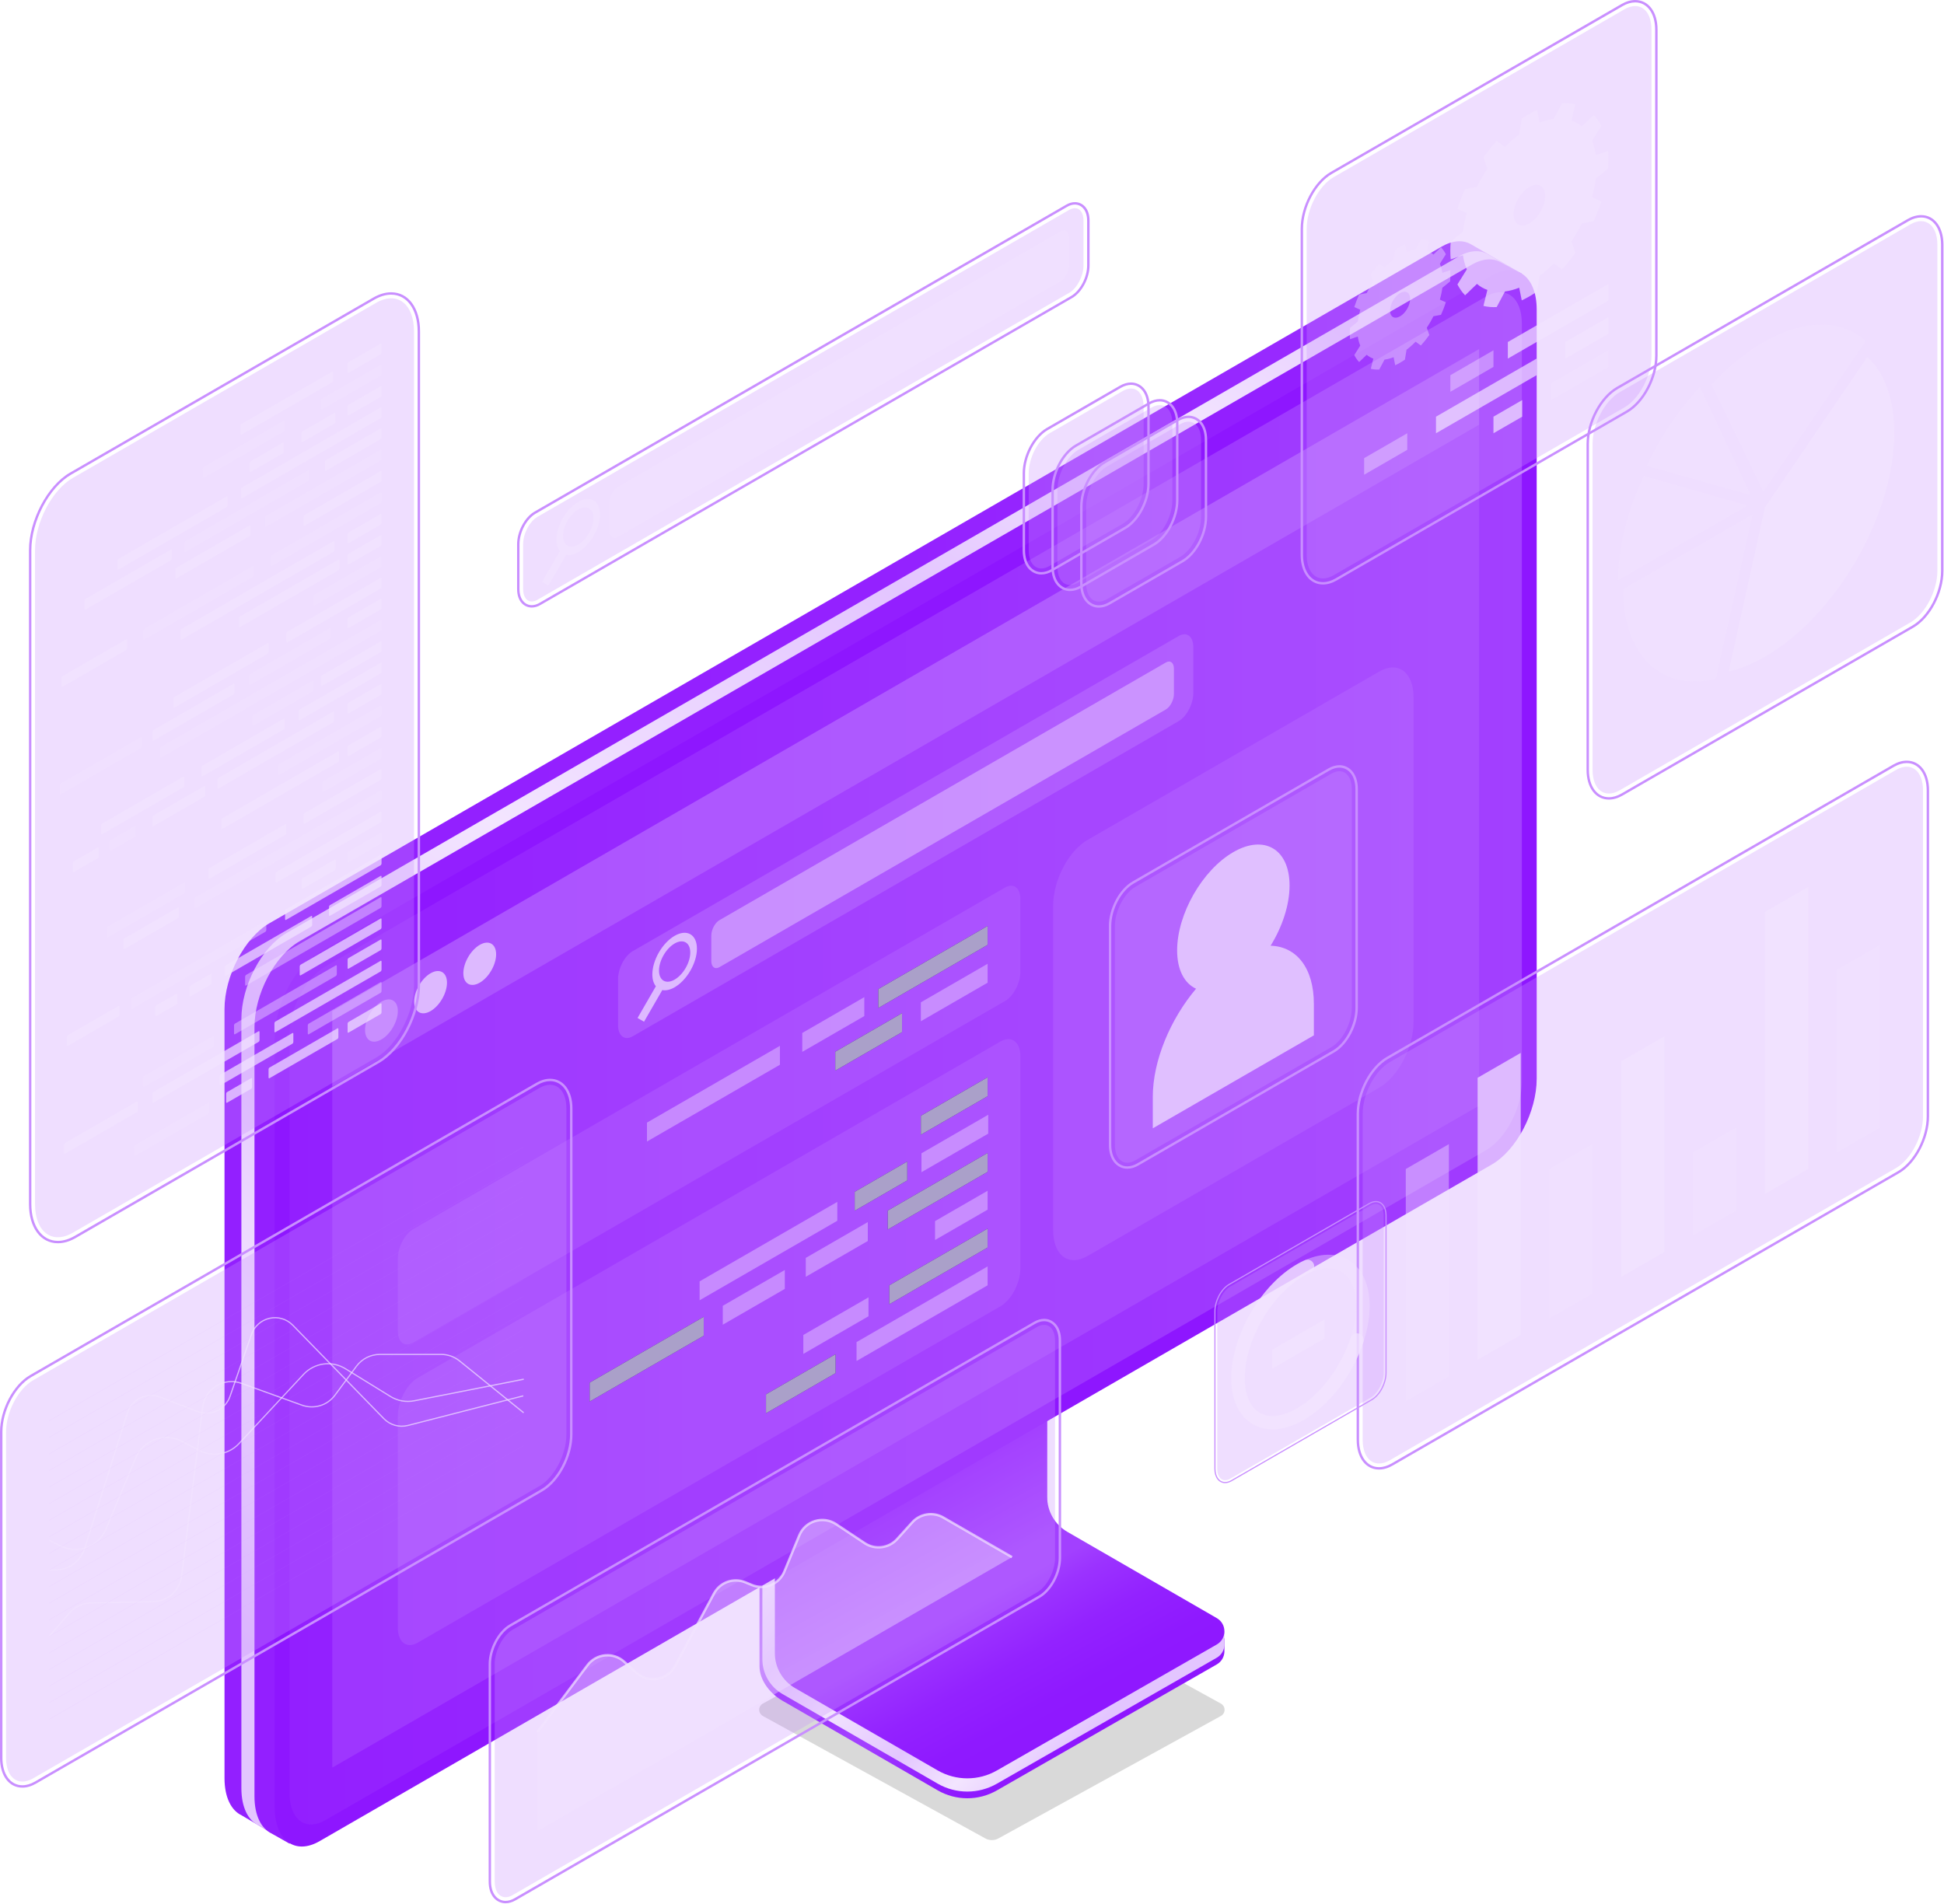 <svg fill="none" height="955" viewBox="0 0 975 955" width="975" xmlns="http://www.w3.org/2000/svg" xmlns:xlink="http://www.w3.org/1999/xlink"><linearGradient id="a" gradientUnits="userSpaceOnUse" x1="420.2" x2="577.14" y1="693.7" y2="840.03"><stop offset="0" stop-color="#8e16ff"/><stop offset=".09" stop-color="#911dff"/><stop offset=".23" stop-color="#9b31ff"/><stop offset=".31" stop-color="#a240ff"/><stop offset=".35" stop-color="#9b30ff"/><stop offset=".39" stop-color="#931fff"/><stop offset=".53" stop-color="#9e37ff"/><stop offset=".58" stop-color="#a240ff"/><stop offset=".63" stop-color="#a240ff"/><stop offset=".68" stop-color="#9b32ff"/><stop offset=".77" stop-color="#9322ff"/><stop offset=".87" stop-color="#8f19ff"/><stop offset="1" stop-color="#8e16ff"/></linearGradient><linearGradient id="b"><stop offset="0" stop-color="#e3c5ff"/><stop offset=".11" stop-color="#e3c5ff"/><stop offset=".22" stop-color="#f3e5ff"/><stop offset=".29" stop-color="#ebd5ff"/><stop offset=".35" stop-color="#e3c5ff"/><stop offset=".5" stop-color="#f3e5ff"/><stop offset=".71" stop-color="#e3c5ff"/><stop offset=".85" stop-color="#f3e5ff"/><stop offset="1" stop-color="#e3c5ff"/></linearGradient><linearGradient id="c" gradientUnits="userSpaceOnUse" x1="420.869" x2="577.239" xlink:href="#b" y1="690.868" y2="836.668"/><linearGradient id="d" gradientUnits="userSpaceOnUse" x1="425.729" x2="547.309" y1="658.328" y2="879.108"><stop offset="0" stop-color="#8e16ff"/><stop offset=".09" stop-color="#911dff"/><stop offset=".23" stop-color="#9b31ff"/><stop offset=".31" stop-color="#a240ff"/><stop offset=".35" stop-color="#9b30ff"/><stop offset=".38" stop-color="#931fff"/><stop offset=".53" stop-color="#9e37ff"/><stop offset=".58" stop-color="#a240ff"/><stop offset=".63" stop-color="#a240ff"/><stop offset=".68" stop-color="#9b32ff"/><stop offset=".77" stop-color="#9322ff"/><stop offset=".87" stop-color="#8f19ff"/><stop offset="1" stop-color="#8e16ff"/></linearGradient><linearGradient id="e"><stop offset="0" stop-color="#931fff"/><stop offset=".5" stop-color="#9421ff"/><stop offset=".84" stop-color="#982aff"/><stop offset="1" stop-color="#9c32ff"/></linearGradient><linearGradient id="f" gradientUnits="userSpaceOnUse" x1="112.6" x2="763.28" xlink:href="#e" y1="522.9" y2="522.9"/><linearGradient id="g" gradientUnits="userSpaceOnUse" x1="105.641" x2="733.941" xlink:href="#b" y1="955.198" y2="133.898"/><linearGradient id="h" gradientUnits="userSpaceOnUse" x1="127.619" x2="6500.87" xlink:href="#e" y1="527.45" y2="527.45"/><linearGradient id="i" gradientUnits="userSpaceOnUse" x1="145.209" x2="763.279" y1="530.911" y2="530.911"><stop offset="0" stop-color="#931fff"/><stop offset="1" stop-color="#a240ff"/></linearGradient><clipPath id="j"><path d="m0 0h974.73v954.75h-974.73z"/></clipPath><g clip-path="url(#j)"><path clip-rule="evenodd" d="m500.73 793.141c-2.02-1.11-4.51-1.11-6.52 0-16.45 9.05-90.34 49.73-111.55 61.4-1.18.65-1.9 1.85-1.9 3.14s.73 2.49 1.9 3.14c21.21 11.67 95.1 52.35 111.55 61.4 2.02 1.11 4.51 1.11 6.52 0 16.45-9.05 90.34-49.73 111.55-61.4 1.18-.65 1.9-1.85 1.9-3.14s-.72-2.49-1.9-3.14c-21.21-11.67-95.1-52.35-111.55-61.4z" fill="#000" fill-rule="evenodd" opacity=".15"/><path clip-rule="evenodd" d="m518.93 608.99v-7.24l-138.01 78.46v155.54c0 7.21 5.29 13.79 11.54 17.4l71.55 41.31s.08.04.11.07l6.16 3.56c9.21 5.31 20.55 5.31 29.76 0l110.24-63.17c2.44-1.41 3.71-3.84 3.81-6.3v-6.8h-3.62c-.07-.04-.13-.08-.2-.12l-6.21-3.59s-.04-.02-.06-.03l-68.79-39.71c-6.19-3.62-10.01-10.26-10.01-17.44v-155.54l-6.27 3.62z" fill="url(#a)" fill-rule="evenodd"/><path clip-rule="evenodd" d="m518.929 605.638v-7.24l-136.57 78.37v155.54c0 7.21 3.85 13.88 10.1 17.48l71.55 41.31s.08.04.11.07l6.16 3.56c9.21 5.31 20.55 5.31 29.76 0l110.24-63.17c2.44-1.41 3.71-3.84 3.81-6.3v-6.8h-3.62c-.07-.04-.13-.08-.2-.12l-6.21-3.59s-.04-.02-.06-.03l-68.79-39.71c-6.19-3.62-10.01-10.26-10.01-17.44v-155.54l-6.27 3.62z" fill="url(#c)" fill-rule="evenodd"/><path clip-rule="evenodd" d="m525.199 750.938v-155.54l-136.57 78.37v155.54c0 7.21 3.85 13.87 10.1 17.48l71.55 41.31c9.21 5.31 20.55 5.31 29.76 0l110.24-63.17c5.09-2.94 5.09-10.28 0-13.23l-74.98-43.29c-6.24-3.61-10.09-10.28-10.09-17.48" fill="url(#d)" fill-rule="evenodd"/><path clip-rule="evenodd" d="m121.27 910.68c-5.28-2.45-8.67-9.06-8.67-18.67v-385.83c0-16.58 10.1-35.87 22.53-43.05l587.89-339.41c5.65-3.26 10.82-3.47 14.77-1.16l25.48 14.72-17.73 9.3v380c0 16.58-10.09 35.87-22.53 43.05l-584 337.18 3.97 4.16 2.23 13.82-23.94-14.1z" fill="url(#f)" fill-rule="evenodd"/><path clip-rule="evenodd" d="m129.731 915.668c-5.28-2.45-8.67-9.06-8.67-18.67v-385.83c0-16.58 10.1-35.87 22.53-43.05l587.89-339.41c5.65-3.26 10.82-3.47 14.77-1.16l17.92 10.35-10.16 13.67v380c0 16.58-10.09 35.87-22.53 43.05l-584.02 337.18 3.97 4.16-6.23 8.83-15.48-9.11z" fill="url(#g)" fill-rule="evenodd"/><path clip-rule="evenodd" d="m136.299 919.78c-5.28-2.45-8.67-9.06-8.67-18.67v-385.83c0-16.58 10.1-35.87 22.53-43.05l587.89-339.42c5.65-3.26 10.82-3.47 14.77-1.16l10.46 5.63-2.7 18.4v380c0 16.58-10.09 35.87-22.53 43.05l-584.02 337.17 3.97 4.16-12.8 4.72-8.91-5z" fill="url(#h)" fill-rule="evenodd"/><path clip-rule="evenodd" d="m770.719 155.282c0-16.58-10.099-24.21-22.529-17.03l-587.89 339.42c-12.43 7.18-22.53 26.47-22.53 43.05v385.83c0 16.58 10.1 24.21 22.53 17.03l587.89-339.42c12.44-7.18 22.529-26.47 22.529-43.05z" fill="#8e16ff" fill-rule="evenodd"/><path clip-rule="evenodd" d="m763.279 162.351c0-13.23-8.06-19.32-17.98-13.59l-582.11 336.09c-9.92 5.73-17.98 21.12-17.98 34.35v380.27c0 13.23 8.06 19.32 17.98 13.59l582.11-336.08c9.92-5.73 17.98-21.12 17.98-34.35z" fill="url(#i)" fill-rule="evenodd"/><path clip-rule="evenodd" d="m166.66 507.191v379.51l575.17-332.07v-379.51z" fill="#c98fff" fill-rule="evenodd" opacity=".2"/><path clip-rule="evenodd" d="m166.66 507.191v37.95l575.17-332.07v-37.95z" fill="#c98fff" fill-rule="evenodd" opacity=".3"/><path clip-rule="evenodd" d="m309.99 491.191v23.06c0 5.43 3.3 7.92 7.37 5.57l273.77-158.06c4.07-2.35 7.37-8.66 7.37-14.07v-23.07c0-5.42-3.3-7.92-7.37-5.56l-273.77 158.05c-4.07 2.35-7.37 8.66-7.37 14.08z" fill="#c98fff" fill-rule="evenodd" opacity=".3"/><path clip-rule="evenodd" d="m356.75 469.361v12.73c0 2.99 1.82 4.38 4.07 3.07l223.88-129.25c2.24-1.29 4.07-4.78 4.07-7.77v-12.73c0-2.99-1.82-4.38-4.07-3.07l-223.88 129.25c-2.24 1.29-4.07 4.78-4.07 7.77z" fill="#f3e5ff" fill-rule="evenodd" opacity=".4"/><path clip-rule="evenodd" d="m323.01 512.528 9.16-15.87c1.77.34 3.9-.09 6.19-1.41 6.17-3.56 11.18-12.24 11.18-19.36s-5.01-10.01-11.18-6.45-11.18 12.24-11.18 19.36c0 2.57.65 4.58 1.77 5.94l-9.19 15.92zm7.51-25.66c0-5 3.51-11.08 7.84-13.58s7.84-.47 7.84 4.53-3.51 11.08-7.84 13.58-7.84.47-7.84-4.53z" fill="#f3e5ff" fill-rule="evenodd" opacity=".7"/><path clip-rule="evenodd" d="m191.31 502.451c-4.53 2.62-8.22 8.99-8.22 14.23s3.68 7.36 8.22 4.74 8.22-8.99 8.22-14.23-3.68-7.36-8.22-4.74z" fill="#f3e5ff" fill-rule="evenodd" opacity=".4"/><path clip-rule="evenodd" d="m215.96 488.221c-4.54 2.62-8.22 8.99-8.22 14.23s3.68 7.36 8.22 4.74c4.53-2.62 8.22-8.99 8.22-14.23s-3.68-7.36-8.22-4.74z" fill="#f3e5ff" fill-rule="evenodd" opacity=".7"/><path clip-rule="evenodd" d="m240.609 473.978c-4.53 2.62-8.22 8.99-8.22 14.23s3.68 7.36 8.22 4.74 8.22-8.99 8.22-14.23-3.68-7.36-8.22-4.74z" fill="#f3e5ff" fill-rule="evenodd" opacity=".7"/><path clip-rule="evenodd" d="m528.199 454.249v162.81c0 12.67 7.72 18.5 17.22 13.02l146.33-84.48c9.5-5.49 17.22-20.23 17.22-32.9v-162.81c0-12.67-7.72-18.5-17.22-13.02l-146.33 84.48c-9.5 5.48-17.22 20.23-17.22 32.9z" fill="#c98fff" fill-rule="evenodd" opacity=".2"/><path clip-rule="evenodd" d="m199.529 631.29v36.43c0 5.65 3.44 8.26 7.69 5.81l296.86-171.39c4.24-2.45 7.69-9.03 7.69-14.69v-36.43c0-5.65-3.44-8.26-7.69-5.81l-296.86 171.39c-4.24 2.45-7.69 9.03-7.69 14.69z" fill="#c98fff" fill-rule="evenodd" opacity=".2"/><path clip-rule="evenodd" d="m440.51 496.15v9.49l54.82-31.66v-9.48z" fill="#00004a" fill-rule="evenodd"/><path clip-rule="evenodd" d="m440.51 496.15v9.49l54.82-31.66v-9.48z" fill="#f3e5ff" fill-rule="evenodd" opacity=".7"/><path clip-rule="evenodd" d="m461.85 502.799v9.49l33.48-19.33v-9.49z" fill="#f3e5ff" fill-rule="evenodd" opacity=".4"/><path clip-rule="evenodd" d="m418.93 527.58v9.49l33.48-19.33v-9.49z" fill="#00004a" fill-rule="evenodd"/><path clip-rule="evenodd" d="m418.93 527.58v9.49l33.48-19.33v-9.49z" fill="#f3e5ff" fill-rule="evenodd" opacity=".7"/><path clip-rule="evenodd" d="m402.379 518.159v9.49l31.11-17.96v-9.49z" fill="#f3e5ff" fill-rule="evenodd" opacity=".4"/><path clip-rule="evenodd" d="m324.48 563.139v9.49l66.68-38.51v-9.49z" fill="#f3e5ff" fill-rule="evenodd" opacity=".4"/><path clip-rule="evenodd" d="m199.529 710.228v106.26c0 7.33 4.46 10.7 9.96 7.53l292.31-168.76c5.5-3.17 9.96-11.7 9.96-19.03v-106.26c0-7.33-4.46-10.7-9.96-7.53l-292.31 168.76c-5.5 3.17-9.96 11.7-9.96 19.03z" fill="#c98fff" fill-rule="evenodd" opacity=".2"/><path clip-rule="evenodd" d="m461.85 559.728v9.49l33.48-19.33v-9.49z" fill="#00004a" fill-rule="evenodd"/><path clip-rule="evenodd" d="m461.85 559.728v9.49l33.48-19.33v-9.49z" fill="#f3e5ff" fill-rule="evenodd" opacity=".7"/><path clip-rule="evenodd" d="m462.16 578.529v9.49l33.47-19.34v-9.48z" fill="#f3e5ff" fill-rule="evenodd" opacity=".4"/><path clip-rule="evenodd" d="m428.67 597.861v9.49l26.36-15.22v-9.49z" fill="#00004a" fill-rule="evenodd"/><path clip-rule="evenodd" d="m428.67 597.861v9.49l26.36-15.22v-9.49z" fill="#f3e5ff" fill-rule="evenodd" opacity=".7"/><path clip-rule="evenodd" d="m468.969 612.538v9.49l26.36-15.22v-9.48z" fill="#f3e5ff" fill-rule="evenodd" opacity=".4"/><path clip-rule="evenodd" d="m446.029 644.761v9.49l49.3-28.46v-9.49z" fill="#00004a" fill-rule="evenodd"/><path clip-rule="evenodd" d="m446.029 644.761v9.49l49.3-28.46v-9.49z" fill="#f3e5ff" fill-rule="evenodd" opacity=".7"/><path clip-rule="evenodd" d="m402.9 669.669v9.49l32.69-18.88v-9.49z" fill="#f3e5ff" fill-rule="evenodd" opacity=".4"/><path clip-rule="evenodd" d="m429.6 673.231v9.49l65.73-37.96v-9.48z" fill="#f3e5ff" fill-rule="evenodd" opacity=".4"/><path clip-rule="evenodd" d="m384.18 699.451v9.49l34.9-20.16v-9.48z" fill="#00004a" fill-rule="evenodd"/><path clip-rule="evenodd" d="m384.18 699.451v9.49l34.9-20.16v-9.48z" fill="#f3e5ff" fill-rule="evenodd" opacity=".7"/><path clip-rule="evenodd" d="m350.889 642.768v9.49l69.05-39.87v-9.49z" fill="#f3e5ff" fill-rule="evenodd" opacity=".4"/><path clip-rule="evenodd" d="m445.25 607.272v9.49l50.08-28.92v-9.49z" fill="#00004a" fill-rule="evenodd"/><path clip-rule="evenodd" d="m445.25 607.272v9.49l50.08-28.92v-9.49z" fill="#f3e5ff" fill-rule="evenodd" opacity=".7"/><path clip-rule="evenodd" d="m404.129 630.999v9.48l31.11-17.95v-9.49z" fill="#f3e5ff" fill-rule="evenodd" opacity=".4"/><path clip-rule="evenodd" d="m362.5 655.03v9.49l31.11-17.96v-9.49z" fill="#f3e5ff" fill-rule="evenodd" opacity=".4"/><path clip-rule="evenodd" d="m295.74 693.579v9.48l57.2-33.02v-9.48z" fill="#00004a" fill-rule="evenodd"/><path clip-rule="evenodd" d="m295.74 693.579v9.48l57.2-33.02v-9.48z" fill="#f3e5ff" fill-rule="evenodd" opacity=".7"/><path d="m512.9 275.972v-38.61c0-8.82 5.27-18.78 12-22.67l36.68-21.18c1.91-1.1 3.82-1.66 5.68-1.66 4.66 0 9.36 3.78 9.36 12.22v38.61c0 8.82-5.27 18.78-12 22.67l-36.68 21.18c-1.91 1.1-3.82 1.66-5.68 1.66-4.66 0-9.36-3.78-9.36-12.22zm49.29-81.4-36.68 21.18c-6.39 3.69-11.39 13.18-11.39 21.61v38.61c0 7.6 4.09 11.01 8.15 11.01 1.64 0 3.34-.51 5.07-1.5l36.68-21.18c6.39-3.69 11.39-13.18 11.39-21.61v-38.61c0-7.6-4.09-11.01-8.15-11.01-1.64 0-3.35.51-5.07 1.5z" fill="#c98fff"/><path d="m527.32 284.292v-38.61c0-8.82 5.27-18.78 12-22.67l36.68-21.18c1.91-1.1 3.82-1.66 5.68-1.66 4.66 0 9.36 3.78 9.36 12.22v38.61c0 8.82-5.27 18.78-12 22.67l-36.68 21.18c-1.91 1.1-3.82 1.66-5.68 1.66-4.66 0-9.36-3.78-9.36-12.22zm49.29-81.4-36.68 21.18c-6.39 3.69-11.39 13.18-11.39 21.61v38.61c0 7.6 4.09 11.01 8.15 11.01 1.64 0 3.35-.51 5.07-1.5l36.68-21.18c6.39-3.69 11.39-13.18 11.39-21.61v-38.61c0-7.6-4.09-11.01-8.15-11.01-1.64 0-3.35.51-5.07 1.5z" fill="#c98fff"/><path d="m541.73 292.61v-38.61c0-8.82 5.27-18.78 12-22.66l36.68-21.18c1.91-1.1 3.821-1.66 5.681-1.66 4.66 0 9.36 3.78 9.36 12.22v38.61c0 8.82-5.27 18.78-12 22.67l-36.68 21.18c-1.91 1.1-3.82 1.66-5.68 1.66-4.66 0-9.361-3.78-9.361-12.22zm49.291-81.39-36.68 21.18c-6.39 3.69-11.39 13.18-11.39 21.61v38.61c0 7.6 4.089 11.01 8.149 11.01 1.64 0 3.35-.51 5.07-1.5l36.68-21.18c6.39-3.69 11.39-13.18 11.39-21.61v-38.61c0-7.6-4.089-11.01-8.149-11.01-1.64 0-3.35.51-5.07 1.5z" fill="#c98fff"/><path clip-rule="evenodd" d="m515.939 237.363v38.61c0 7.72 4.7 11.27 10.48 7.93l36.68-21.18c5.79-3.34 10.48-12.32 10.48-20.04v-38.61c0-7.72-4.7-11.27-10.48-7.93l-36.68 21.18c-5.79 3.34-10.48 12.32-10.48 20.04z" fill="#c98fff" fill-rule="evenodd" opacity=".3"/><path clip-rule="evenodd" d="m530.35 245.683v38.61c0 7.72 4.7 11.27 10.48 7.93l36.68-21.18c5.79-3.34 10.48-12.32 10.48-20.04v-38.61c0-7.72-4.7-11.27-10.48-7.93l-36.68 21.18c-5.79 3.34-10.48 12.32-10.48 20.04z" fill="#c98fff" fill-rule="evenodd" opacity=".3"/><path clip-rule="evenodd" d="m544.76 254.003v38.61c0 7.72 4.7 11.27 10.48 7.93l36.68-21.18c5.79-3.34 10.48-12.32 10.48-20.04v-38.61c0-7.72-4.7-11.27-10.48-7.93l-36.68 21.18c-5.79 3.34-10.48 12.32-10.48 20.04z" fill="#c98fff" fill-rule="evenodd" opacity=".3"/><path d="m680.41 722.259v-163.52c0-11.13 6.63-23.67 15.09-28.56l253.9-146.59c2.34-1.35 4.66-2.03 6.9-2.03 6.72 0 11.23 6 11.23 14.92v163.52c0 11.13-6.63 23.67-15.09 28.56l-253.9 146.59c-2.34 1.35-4.66 2.03-6.9 2.03-6.71 0-11.22-6-11.22-14.92zm269.6-337.61-253.9 146.59c-8.12 4.69-14.48 16.77-14.48 27.51v163.52c0 8.2 4.02 13.71 10.01 13.71 2.03 0 4.14-.63 6.29-1.87l253.9-146.59c8.12-4.69 14.48-16.77 14.48-27.51v-163.52c0-8.2-4.02-13.71-10.01-13.71-2.03 0-4.14.63-6.29 1.87z" fill="#c98fff"/><path clip-rule="evenodd" d="m683.439 558.75v163.52c0 9.99 6.08 14.58 13.57 10.26l253.9-146.59c7.49-4.33 13.57-15.94 13.57-25.93v-163.52c0-9.99-6.08-14.58-13.57-10.26l-253.9 146.59c-7.49 4.33-13.57 15.94-13.57 25.93z" fill="#c98fff" fill-rule="evenodd" opacity=".3"/><path clip-rule="evenodd" d="m921.25 486.558v91.54l21.62-12.49v-91.53z" fill="#f3e5ff" fill-rule="evenodd" opacity=".4"/><path clip-rule="evenodd" d="m885.221 457.437v141.46l21.62-12.48v-141.46z" fill="#f3e5ff" fill-rule="evenodd" opacity=".7"/><path clip-rule="evenodd" d="m849.189 578.099v41.6l21.62-12.48v-41.61z" fill="#f3e5ff" fill-rule="evenodd" opacity=".4"/><path clip-rule="evenodd" d="m813.16 532.328v108.17l21.62-12.48v-108.17z" fill="#f3e5ff" fill-rule="evenodd" opacity=".7"/><path clip-rule="evenodd" d="m777.131 586.417v74.89l21.61-12.479v-74.89z" fill="#f3e5ff" fill-rule="evenodd" opacity=".4"/><path clip-rule="evenodd" d="m741.09 540.648v141.46l21.62-12.48v-141.46z" fill="#f3e5ff" fill-rule="evenodd" opacity=".7"/><path clip-rule="evenodd" d="m705.061 586.417v116.49l21.62-12.48v-116.489z" fill="#f3e5ff" fill-rule="evenodd" opacity=".4"/><path d="m652.32 278.29v-163.51c0-11.13 6.63-23.67 15.09-28.56l145.8-84.19c2.34-1.35 4.66-2.03 6.91-2.03 6.71 0 11.23 6 11.23 14.92v163.52c0 11.13-6.63 23.67-15.09 28.56l-145.81 84.18c-2.34 1.35-4.66 2.03-6.9 2.03-6.71 0-11.23-6-11.23-14.92zm161.5-275.2-145.81 84.18c-8.12 4.69-14.48 16.77-14.48 27.51v163.52c0 8.2 4.02 13.71 10.01 13.71 2.03 0 4.14-.63 6.3-1.87l145.81-84.18c8.12-4.69 14.48-16.77 14.48-27.51v-163.53c0-8.2-4.02-13.71-10.01-13.71-2.03 0-4.14.63-6.3 1.87z" fill="#c98fff"/><path clip-rule="evenodd" d="m655.35 114.77v163.52c0 9.99 6.08 14.58 13.57 10.26l145.81-84.18c7.49-4.33 13.57-15.94 13.57-25.93v-163.52c0-9.99-6.08-14.58-13.57-10.26l-145.81 84.18c-7.49 4.33-13.57 15.94-13.57 25.93z" fill="#c98fff" fill-rule="evenodd" opacity=".3"/><path clip-rule="evenodd" d="m756.24 171.569v8.32l50.44-29.12v-8.32z" fill="#f3e5ff" fill-rule="evenodd" opacity=".7"/><path clip-rule="evenodd" d="m727.42 188.21v8.32l21.61-12.48v-8.32z" fill="#f3e5ff" fill-rule="evenodd" opacity=".4"/><path clip-rule="evenodd" d="m785.07 171.57v8.32l21.61-12.48v-8.32z" fill="#f3e5ff" fill-rule="evenodd" opacity=".7"/><path clip-rule="evenodd" d="m684.18 229.82v8.32l21.62-12.48v-8.32z" fill="#f3e5ff" fill-rule="evenodd" opacity=".4"/><path clip-rule="evenodd" d="m777.859 192.37v8.32l28.82-16.64v-8.32z" fill="#f3e5ff" fill-rule="evenodd" opacity=".4"/><path clip-rule="evenodd" d="m749.031 209.021v8.32l14.42-8.32v-8.33z" fill="#f3e5ff" fill-rule="evenodd" opacity=".7"/><path clip-rule="evenodd" d="m720.211 209.021v8.32l50.45-29.13v-8.32z" fill="#f3e5ff" fill-rule="evenodd" opacity=".7"/><path clip-rule="evenodd" d="m774.98 98.35c0 5.05-3.55 11.2-7.93 13.73-4.37 2.53-7.93.48-7.93-4.58s3.55-11.2 7.93-13.73 7.93-.48 7.93 4.58zm-4.09-43.19 1.26 6.37c2.44-.98 4.84-1.62 7.14-1.91l4.16-7.82c2.33-.13 4.55.07 6.64.59l-1.98 8.02c1.93.67 3.68 1.68 5.23 3.02l5.95-5.73c1.49 1.55 2.77 3.38 3.83 5.46l-4.69 7.52c.9 2.14 1.54 4.54 1.91 7.14l6.15-2.09c.25 2.8.25 5.77 0 8.85l-6.15 5.01c-.37 3.04-1.01 6.18-1.91 9.35l4.69 2.1c-1.06 3.31-2.34 6.61-3.83 9.88l-5.95 1.15c-1.55 3.12-3.3 6.15-5.23 9.05l1.98 5.73c-2.08 2.92-4.31 5.69-6.64 8.26l-4.16-3.01c-2.31 2.37-4.7 4.49-7.14 6.33l-1.26 7.83c-2.55 1.76-5.12 3.24-7.67 4.42l-1.27-6.37c-2.44.98-4.84 1.62-7.14 1.91l-4.16 7.82c-2.33.13-4.55-.07-6.64-.59l1.98-8.02c-1.93-.67-3.68-1.68-5.23-3.02l-5.95 5.73c-1.49-1.55-2.77-3.38-3.84-5.46l4.69-7.52c-.9-2.14-1.54-4.54-1.92-7.14l-6.15 2.09c-.25-2.8-.25-5.77 0-8.85l6.15-5.01c.37-3.04 1.02-6.18 1.92-9.35l-4.69-2.1c1.06-3.31 2.34-6.61 3.84-9.88l5.95-1.15c1.54-3.12 3.3-6.15 5.23-9.05l-1.98-5.73c2.08-2.92 4.31-5.69 6.64-8.26l4.16 3.01c2.31-2.37 4.7-4.49 7.14-6.33l1.27-7.83c2.55-1.76 5.11-3.24 7.67-4.42z" fill="#f3e5ff" fill-rule="evenodd" opacity=".7"/><path clip-rule="evenodd" d="m707.241 149.94c0 3.22-2.26 7.13-5.04 8.74s-5.04.3-5.04-2.91 2.26-7.13 5.04-8.74c2.79-1.61 5.04-.3 5.04 2.91zm-2.61-27.49.81 4.05c1.55-.62 3.08-1.03 4.54-1.22l2.65-4.98c1.48-.08 2.9.05 4.23.38l-1.26 5.1c1.23.43 2.34 1.07 3.33 1.92l3.79-3.64c.95.98 1.76 2.15 2.44 3.47l-2.99 4.78c.57 1.37.98 2.89 1.22 4.55l3.91-1.33c.16 1.78.16 3.67 0 5.63l-3.91 3.19c-.24 1.93-.65 3.93-1.22 5.95l2.99 1.34c-.68 2.1-1.49 4.21-2.44 6.28l-3.79.73c-.98 1.99-2.1 3.92-3.33 5.76l1.26 3.65c-1.33 1.86-2.74 3.62-4.23 5.26l-2.65-1.92c-1.46 1.51-2.99 2.86-4.54 4.03l-.81 4.98c-1.62 1.12-3.25 2.06-4.88 2.81l-.8-4.05c-1.56.62-3.08 1.03-4.55 1.22l-2.65 4.98c-1.49.08-2.9-.05-4.23-.38l1.26-5.1c-1.23-.43-2.34-1.07-3.32-1.92l-3.79 3.64c-.94-.98-1.76-2.15-2.44-3.47l2.99-4.78c-.57-1.37-.98-2.89-1.22-4.55l-3.91 1.33c-.16-1.78-.16-3.67 0-5.63l3.91-3.19c.24-1.93.65-3.93 1.22-5.95l-2.99-1.34c.68-2.1 1.5-4.21 2.44-6.28l3.79-.73c.98-1.99 2.1-3.92 3.32-5.76l-1.26-3.65c1.33-1.86 2.74-3.62 4.23-5.26l2.65 1.92c1.47-1.51 2.99-2.86 4.55-4.03l.8-4.98c1.63-1.12 3.26-2.06 4.88-2.81z" fill="#f3e5ff" fill-rule="evenodd" opacity=".4"/><path d="m259.34 295.451v-22.47c0-6.35 3.82-13.53 8.7-16.34l266.69-153.98c1.46-.84 2.93-1.27 4.37-1.27 3.67 0 7.37 2.88 7.37 9.32v22.47c0 6.35-3.82 13.53-8.7 16.34l-266.69 153.98c-1.46.84-2.93 1.27-4.37 1.27-3.67 0-7.37-2.88-7.37-9.32zm275.99-191.73-266.69 153.98c-4.54 2.62-8.09 9.34-8.09 15.29v22.47c0 5.6 3.09 8.11 6.15 8.11 1.22 0 2.49-.37 3.76-1.1l266.69-153.98c4.54-2.62 8.09-9.34 8.09-15.29v-22.47c0-5.6-3.09-8.11-6.15-8.11-1.22 0-2.49.37-3.76 1.1z" fill="#c98fff"/><path clip-rule="evenodd" d="m262.369 272.98v22.47c0 5.28 3.22 7.71 7.18 5.43l266.69-153.98c3.96-2.29 7.18-8.43 7.18-13.71v-22.47c0-5.28-3.22-7.71-7.18-5.43l-266.69 153.98c-3.96 2.29-7.18 8.43-7.18 13.71z" fill="#c98fff" fill-rule="evenodd" opacity=".3"/><path clip-rule="evenodd" d="m305.609 252.512v13.48c0 3.17 1.93 4.63 4.3 3.25l222.02-128.18c2.38-1.37 4.3-5.06 4.3-8.23v-13.48c0-3.17-1.93-4.63-4.3-3.25l-222.02 128.18c-2.37 1.37-4.3 5.06-4.3 8.23z" fill="#f3e5ff" fill-rule="evenodd" opacity=".4"/><path clip-rule="evenodd" d="m275.051 293.77 8.93-15.46c1.73.33 3.8-.09 6.03-1.37 6.01-3.47 10.89-11.92 10.89-18.86s-4.88-9.76-10.89-6.29-10.89 11.92-10.89 18.86c0 2.5.63 4.46 1.72 5.78l-8.95 15.51 3.16 1.82zm7.32-24.99c0-4.87 3.42-10.8 7.64-13.23s7.64-.46 7.64 4.41-3.42 10.8-7.64 13.23-7.64.45-7.64-4.41z" fill="#f3e5ff" fill-rule="evenodd" opacity=".7"/><path d="m795.711 386.188v-163.52c0-11.13 6.63-23.67 15.09-28.56l145.81-84.18c2.34-1.35 4.66-2.03 6.9-2.03 6.71 0 11.23 6 11.23 14.92v163.52c0 11.13-6.63 23.68-15.09 28.56l-145.81 84.18c-2.34 1.35-4.66 2.03-6.9 2.03-6.72 0-11.23-6-11.23-14.92zm161.5-275.2-145.81 84.18c-8.12 4.69-14.48 16.77-14.48 27.51v163.52c0 8.2 4.02 13.71 10.01 13.71 2.03 0 4.14-.63 6.29-1.87l145.81-84.18c8.12-4.69 14.48-16.77 14.48-27.51v-163.53c0-8.2-4.02-13.71-10.01-13.71-2.03 0-4.14.63-6.3 1.87z" fill="#c98fff"/><path clip-rule="evenodd" d="m798.74 222.668v163.52c0 9.99 6.08 14.58 13.57 10.26l145.81-84.18c7.49-4.33 13.57-15.94 13.57-25.93v-163.52c0-9.99-6.08-14.58-13.57-10.26l-145.81 84.18c-7.49 4.33-13.57 15.94-13.57 25.93z" fill="#c98fff" fill-rule="evenodd" opacity=".3"/><path clip-rule="evenodd" d="m860.541 340.549 18.44-82.44-64.86 37.44c0 33.16 18.89 51.47 46.42 45z" fill="#f3e5ff" fill-rule="evenodd" opacity=".4"/><path clip-rule="evenodd" d="m936.531 179.078-51.31 75.43-18.19 82.38c5.91-1.42 12.03-3.94 18.19-7.49 35.79-20.67 64.85-71 64.85-112.33 0-16.58-4.76-29.94-13.54-37.99z" fill="#f3e5ff" fill-rule="evenodd" opacity=".7"/><path clip-rule="evenodd" d="m858.48 192.95 25.95 53.65 51.24-75.5c-12.29-11.19-31.2-10.96-51.24.61-8.93 5.15-17.76 12.38-25.95 21.24z" fill="#f3e5ff" fill-rule="evenodd" opacity=".4"/><path clip-rule="evenodd" d="m811.561 291.029 64.86-37.44-51.97-14.8c-8.37 17.77-12.89 36.09-12.89 52.24z" fill="#f3e5ff" fill-rule="evenodd" opacity=".4"/><path clip-rule="evenodd" d="m825.98 233.667 52.03 14.67-25.45-54.2c-10.56 11.3-19.73 24.94-26.58 39.53z" fill="#f3e5ff" fill-rule="evenodd" opacity=".4"/><path d="m609.039 736.791v-78.93c0-5.37 3.2-11.43 7.28-13.79l70.38-40.63c1.13-.65 2.25-.98 3.33-.98 3.24 0 5.42 2.89 5.42 7.2v78.93c0 5.37-3.2 11.43-7.28 13.79l-70.38 40.63c-1.13.65-2.25.98-3.33.98-3.24 0-5.42-2.89-5.42-7.2zm77.96-132.84-70.38 40.63c-3.92 2.26-6.99 8.1-6.99 13.28v78.93c0 3.96 1.94 6.62 4.83 6.62.98 0 2-.3 3.04-.9l70.38-40.63c3.92-2.26 6.99-8.1 6.99-13.28v-78.93c0-3.96-1.94-6.62-4.83-6.62-.98 0-2 .3-3.04.9z" fill="#c98fff"/><path clip-rule="evenodd" d="m610.5 657.862v78.93c0 4.82 2.93 7.04 6.55 4.95l70.38-40.63c3.61-2.09 6.55-7.7 6.55-12.52v-78.93c0-4.82-2.94-7.04-6.55-4.95l-70.38 40.63c-3.61 2.09-6.55 7.7-6.55 12.52z" fill="#c98fff" fill-rule="evenodd" opacity=".3"/><path d="m628.428 714.481c-7-4.04-10.86-12.28-10.86-23.18 0-10.23 3.42-21.79 9.63-32.54s14.51-19.49 23.37-24.61c9.44-5.45 18.5-6.23 25.5-2.19s10.86 12.28 10.86 23.18c0 10.23-3.42 21.79-9.62 32.54-6.21 10.75-14.51 19.49-23.37 24.6-5.46 3.15-10.79 4.74-15.66 4.74-3.56 0-6.88-.85-9.84-2.55zm25.5-74.48c-16.33 9.43-29.62 32.45-29.62 51.31 0 8.39 2.66 14.55 7.49 17.34s11.49 2.01 18.76-2.19c16.33-9.43 29.62-32.44 29.62-51.3 0-8.39-2.66-14.55-7.49-17.34-1.9-1.1-4.09-1.64-6.49-1.64-3.69 0-7.87 1.29-12.27 3.83z" fill="#f3e5ff" opacity=".4"/><path d="m638.269 717.04c4.88 0 10.21-1.59 15.66-4.74 6.34-3.66 12.5-9.27 17.79-16.22 5.26-6.89 9.43-14.79 12.07-22.83.58-1.77-.38-3.67-2.15-4.26-1.77-.58-3.67.38-4.26 2.15-4.88 14.86-15.42 28.72-26.83 35.31-7.27 4.2-13.93 4.97-18.76 2.19-4.83-2.79-7.49-8.95-7.49-17.34 0-18.86 13.29-41.87 29.62-51.31 1.07-.62 2.15-1.17 3.22-1.65 1.7-.76 2.46-2.75 1.71-4.45-.76-1.7-2.75-2.47-4.45-1.71-1.28.57-2.57 1.23-3.85 1.97-8.86 5.12-17.16 13.85-23.37 24.6s-9.63 22.31-9.63 32.54c0 10.9 3.86 19.14 10.86 23.18 2.96 1.71 6.28 2.55 9.84 2.55z" fill="#f3e5ff" opacity=".7"/><path clip-rule="evenodd" d="m637.969 677.122v9.49l26.36-15.22v-9.49z" fill="#f3e5ff" fill-rule="evenodd" opacity=".7"/><path d="m0 881.829v-163.52c0-11.13 6.63-23.68 15.09-28.56l253.9-146.59c2.34-1.35 4.66-2.03 6.9-2.03 6.71 0 11.23 6 11.23 14.92v163.52c0 11.13-6.63 23.68-15.09 28.56l-253.91 146.59c-2.34 1.35-4.66 2.03-6.9 2.03-6.71 0-11.22-6-11.22-14.92zm269.6-337.62-253.9 146.59c-8.12 4.69-14.48 16.77-14.48 27.51v163.52c0 8.2 4.02 13.71 10.01 13.71 2.03 0 4.14-.63 6.29-1.87l253.9-146.59c8.12-4.69 14.48-16.77 14.48-27.51v-163.52c0-8.2-4.02-13.71-10.01-13.71-2.03 0-4.14.63-6.29 1.87z" fill="#c98fff"/><path clip-rule="evenodd" d="m3.039 718.309v163.52c0 9.99 6.08 14.58 13.57 10.26l253.9-146.59c7.49-4.32 13.57-15.94 13.57-25.93v-163.52c0-9.99-6.08-14.58-13.57-10.26l-253.9 146.59c-7.49 4.32-13.57 15.94-13.57 25.93z" fill="#c98fff" fill-rule="evenodd" opacity=".3"/><path d="m24.88 821.069 10.18-11.75c2.63-3.04 6.46-4.84 10.49-4.92l31.38-.65c7.33-.15 13.54-5.75 14.44-13.02l10.6-84.88c.54-4.32 2.98-8.11 6.69-10.39 3.72-2.28 8.2-2.74 12.29-1.26l30.33 10.95c6.22 2.24 13.04.19 16.98-5.12 3.49-4.7 7.7-10.37 10.8-14.55 2.68-3.61 6.96-5.76 11.45-5.76h30.76c3.25 0 6.44 1.13 8.97 3.17l32.02 25.89c.13.11.32.08.43-.05s.09-.32-.04-.43l-32.02-25.89c-2.64-2.13-5.96-3.3-9.35-3.3h-30.76c-4.68 0-9.14 2.24-11.94 6-3.1 4.18-7.31 9.85-10.8 14.55-3.78 5.09-10.32 7.07-16.29 4.91l-30.33-10.95c-4.27-1.54-8.94-1.06-12.82 1.31-3.87 2.38-6.42 6.32-6.98 10.83l-10.6 84.88c-.87 6.97-6.83 12.34-13.86 12.49l-31.38.65c-4.2.09-8.19 1.96-10.93 5.13l-10.18 11.75.46.4z" fill="#f3e5ff" opacity=".7"/><path d="m37.779 777.547c2 0 4.01-.35 5.91-1.06 4.37-1.63 7.91-5.03 9.72-9.34l14.95-35.75c1.77-4.22 5.25-7.53 9.56-9.08s9.1-1.21 13.14.93l8.68 4.58c6.75 3.56 15.1 2.15 20.3-3.43l32.47-34.81c5.29-5.67 13.92-6.84 20.52-2.76l22.63 13.95c3.64 2.25 7.96 3.03 12.17 2.2l54.7-10.78c.16-.03.27-.19.24-.36-.03-.16-.19-.27-.36-.24l-54.7 10.78c-4.05.8-8.22.05-11.73-2.12l-22.63-13.95c-6.85-4.22-15.8-3.01-21.28 2.87l-32.47 34.81c-5.02 5.38-13.07 6.74-19.57 3.31l-8.68-4.58c-4.19-2.21-9.16-2.57-13.63-.96-4.47 1.6-8.08 5.03-9.91 9.41l-14.95 35.75c-1.74 4.15-5.15 7.44-9.37 9.01s-8.95 1.32-12.98-.68l-5.71-2.84-.27.54 5.71 2.84c2.36 1.17 4.95 1.77 7.55 1.77z" fill="#f3e5ff" opacity=".7"/><path d="m24.65 787.888h2.97c6.98 0 13.08-4.47 15.17-11.13 5.37-17.04 15.71-49.88 21.4-67.95 1.01-3.19 3.31-5.86 6.33-7.31s6.54-1.6 9.66-.39l18.79 7.23c3.22 1.24 6.85 1.12 9.98-.34 3.12-1.45 5.56-4.15 6.69-7.41 2.15-6.22 4.87-14.06 7.51-21.68l3.26-9.41c1.37-3.96 4.76-6.99 8.85-7.9 4.16-.93 8.41.34 11.37 3.39 14.41 14.79 36 36.94 45.7 46.9 3.19 3.27 7.92 4.6 12.34 3.46l57.85-14.85-.15-.59-57.85 14.85c-4.21 1.08-8.72-.18-11.75-3.3-9.7-9.96-31.29-32.12-45.7-46.9-3.12-3.2-7.58-4.53-11.94-3.56-4.29.96-7.86 4.14-9.3 8.3l-3.26 9.42c-2.64 7.63-5.36 15.47-7.51 21.68-1.08 3.1-3.4 5.67-6.38 7.06-2.98 1.38-6.44 1.5-9.51.32l-18.79-7.23c-3.28-1.26-6.98-1.11-10.14.42-3.16 1.52-5.58 4.32-6.64 7.68-5.69 18.06-16.03 50.9-21.4 67.95-2.02 6.4-7.88 10.7-14.59 10.7h-2.97c-.17 0-.3.14-.3.3s.14.3.3.3z" fill="#f3e5ff" opacity=".7"/><g fill="#c98fff" opacity=".3"><path d="m24.65 712.728h.02l237.81-137.3s.02-.03.01-.04c0-.02-.03-.02-.04-.01l-237.81 137.29s-.02.03-.01.04c0 .01.02.02.03.02z"/><path d="m24.65 779.298h.02l237.81-137.3s.02-.03.01-.04c0-.02-.03-.02-.04-.01l-237.81 137.29s-.02.03-.01.04c0 .01.02.02.03.02z"/><path d="m24.65 845.868h.02l237.81-137.3s.02-.03.01-.04c0-.02-.03-.02-.04-.01l-237.81 137.29s-.02.03-.01.04c0 .01.02.02.03.02z"/><path d="m24.65 746.009h.02l237.81-137.3s.02-.03.01-.04c0-.02-.03-.02-.04-.01l-237.81 137.29s-.02.03-.01.04c0 .01.02.02.03.02z"/><path d="m24.65 812.579h.02l237.81-137.3s.02-.03.01-.04c0-.02-.03-.02-.04-.01l-237.81 137.29s-.02.03-.01.04c0 .01.02.02.03.02z"/><path d="m24.65 729.368h.02l237.81-137.3s.02-.03.01-.04c0-.02-.03-.02-.04-.01l-237.81 137.29s-.02.03-.01.04c0 .01.02.02.03.02z"/><path d="m24.65 795.939h.02l237.81-137.3s.02-.03.01-.04c0-.02-.03-.02-.04-.01l-237.81 137.29s-.02.03-.01.04c0 .01.02.02.03.02z"/><path d="m24.65 762.657h.02l237.81-137.3s.02-.03.01-.04c0-.02-.03-.02-.04-.01l-237.81 137.29s-.02.03-.01.04c0 .01.02.02.03.02z"/><path d="m24.65 829.216h.02l237.81-137.3s.02-.03.01-.04c0-.02-.03-.02-.04-.01l-237.81 137.29s-.02.03-.01.04c0 .01.02.02.03.02z"/><path d="m24.65 721.048h.02l237.81-137.3s.02-.03.01-.04c0-.02-.03-.02-.04-.01l-237.81 137.29s-.02.03-.01.04c0 .01.02.02.03.02z"/><path d="m24.65 787.618h.02l237.81-137.3s.02-.03.01-.04c0-.02-.03-.02-.04-.01l-237.81 137.29s-.02.03-.01.04c0 .01.02.02.03.02z"/><path d="m24.65 854.189h.02l237.81-137.3s.02-.03.01-.04c0-.02-.03-.02-.04-.01l-237.81 137.29s-.02.03-.01.04c0 .01.02.02.03.02z"/><path d="m24.65 862.509h.02l237.81-137.3s.02-.03.01-.04c0-.02-.03-.02-.04-.01l-237.81 137.29s-.02.03-.01.04c0 .01.02.02.03.02z"/><path d="m24.65 754.329h.02l237.81-137.3s.02-.03.01-.04c0-.02-.03-.02-.04-.01l-237.81 137.29s-.02.03-.01.04c0 .01.02.02.03.02z"/><path d="m24.65 820.9h.02l237.81-137.3s.02-.03.01-.04c0-.02-.03-.02-.04-.01l-237.81 137.29s-.02.03-.01.04c0 .01.02.02.03.02z"/><path d="m24.65 737.689h.02l237.81-137.3s.02-.03.01-.04c0-.02-.03-.02-.04-.01l-237.81 137.29s-.02.03-.01.04c0 .01.02.02.03.02z"/><path d="m24.65 804.259h.02l237.81-137.3s.02-.03.01-.04c0-.02-.03-.02-.04-.01l-237.81 137.29s-.02.03-.01.04c0 .01.02.02.03.02z"/><path d="m24.65 770.978h.02l237.81-137.3s.02-.03.01-.04c0-.02-.03-.02-.04-.01l-237.81 137.29s-.02.03-.01.04c0 .01.02.02.03.02z"/><path d="m24.65 837.548h.02l237.81-137.3s.02-.03.01-.04c0-.02-.03-.02-.04-.01l-237.81 137.29s-.02.03-.01.04c0 .01.02.02.03.02z"/></g><path clip-rule="evenodd" d="m248.109 834.777v109.01c0 6.66 4.05 9.72 9.04 6.84l262.95-151.81c4.99-2.88 9.05-10.63 9.05-17.29v-109.01c0-6.66-4.06-9.72-9.05-6.84l-262.95 151.81c-4.99 2.88-9.04 10.63-9.04 17.29z" fill="#c98fff" fill-rule="evenodd" opacity=".3"/><path d="m294.681 835.29c2.11-2.8 5.3-4.59 8.78-4.92 3.49-.33 6.96.81 9.56 3.17l6.13 5.54c2.84 2.57 6.71 3.69 10.5 3.04 3.78-.65 7.05-3.01 8.87-6.39l19.55-36.37c3.03-5.64 9.83-8.07 15.75-5.63l3.26 1.35c3.06 1.26 6.5 1.26 9.55-.01 3.06-1.27 5.48-3.71 6.75-6.77l7.47-18.11c1.42-3.45 4.32-6.09 7.89-7.18s7.44-.53 10.55 1.54l14.42 9.58c5.15 3.42 12.02 2.55 16.17-2.03l7.65-8.46c3.94-4.37 10.41-5.38 15.5-2.44l34.5 19.92-237.81 137.3v-49.93l24.95-33.19z" fill="#f3e5ff" opacity=".4"/><path d="m245.07 943.789v-109.01c0-7.75 4.64-16.5 10.56-19.92l262.95-151.81c1.71-.99 3.43-1.49 5.11-1.49 4.23 0 8.5 3.39 8.5 10.96v109.01c0 7.75-4.64 16.49-10.57 19.92l-262.95 151.81c-1.71.99-3.43 1.49-5.11 1.49-4.23 0-8.49-3.39-8.49-10.96zm274.12-279.69-262.95 151.81c-5.58 3.22-9.96 11.51-9.96 18.86v109.01c0 6.73 3.66 9.75 7.28 9.75 1.46 0 2.97-.45 4.5-1.33l262.95-151.81c5.58-3.23 9.96-11.51 9.96-18.86v-109.01c0-6.73-3.66-9.75-7.28-9.75-1.46 0-2.97.45-4.5 1.33z" fill="#c98fff"/><path d="m269.721 869.09c.18 0 .37-.08.49-.24l24.95-33.19c2-2.66 5.05-4.37 8.36-4.68s6.63.78 9.1 3.01l6.13 5.54c3 2.72 7.01 3.88 11.01 3.19 3.99-.69 7.38-3.13 9.3-6.7l19.55-36.37c2.89-5.38 9.34-7.69 14.99-5.35l3.27 1.35c3.23 1.33 6.79 1.33 10.02-.02 3.23-1.34 5.74-3.86 7.07-7.09l7.47-18.11c1.36-3.3 4.09-5.79 7.51-6.83 3.41-1.04 7.07-.51 10.04 1.46l14.42 9.58c5.35 3.55 12.64 2.64 16.95-2.13l7.65-8.46c3.73-4.13 9.93-5.1 14.75-2.32l34.5 19.92.61-1.05-34.5-19.92c-5.31-3.06-12.15-1.99-16.26 2.56l-7.65 8.46c-3.91 4.33-10.52 5.16-15.38 1.93l-14.42-9.58c-3.27-2.17-7.31-2.76-11.07-1.61s-6.77 3.89-8.27 7.53l-7.47 18.11c-1.21 2.93-3.49 5.22-6.42 6.44s-6.16 1.22-9.09.01l-3.27-1.35c-6.23-2.57-13.33-.03-16.52 5.9l-19.55 36.37c-1.74 3.24-4.82 5.45-8.44 6.08s-7.26-.43-9.99-2.89l-6.13-5.54c-2.72-2.46-6.38-3.67-10.03-3.32s-7.01 2.23-9.21 5.16l-24.95 33.19c-.2.27-.15.65.12.85.11.08.24.12.36.12z" fill="#f3e5ff" opacity=".7"/><g clip-rule="evenodd" fill-rule="evenodd"><path d="m207.649 166.29c0-13.99-8.52-20.43-19.01-14.37l-152.07 87.8c-10.49 6.06-19.01 22.33-19.01 36.32v327.95c0 13.99 8.52 20.43 19.01 14.37l152.07-87.8c10.49-6.06 19.01-22.33 19.01-36.32z" fill="#c98fff" opacity=".3"/><path d="m174.338 517.619c0 .35.22.51.48.36l16.06-9.27c.26-.15.48-.56.48-.92v-4.06c0-.35-.22-.51-.48-.36l-16.06 9.27c-.26.15-.48.56-.48.92z" fill="#f3e5ff" opacity=".7"/><path d="m134.689 540.507c0 .35.21.51.48.36l34.07-19.67c.27-.15.48-.56.48-.92v-4.06c0-.35-.21-.52-.48-.36l-34.07 19.67c-.26.15-.48.56-.48.92z" fill="#f3e5ff" opacity=".7"/><path d="m113.428 552.789c0 .35.21.52.48.36l12.05-6.96c.26-.15.48-.56.48-.92v-4.06c0-.35-.21-.51-.48-.36l-12.05 6.96c-.27.15-.48.56-.48.92z" fill="#f3e5ff" opacity=".7"/><path d="m67.228 579.458c0 .35.21.52.48.36l36.74-21.21c.27-.16.48-.56.48-.92v-4.06c0-.35-.21-.52-.48-.36l-36.74 21.21c-.27.15-.48.56-.48.92z" fill="#f3e5ff" opacity=".4"/><path d="m149.748 360.948c0 .35.21.51.48.36l40.65-23.47c.26-.15.48-.56.48-.92v-4.06c0-.35-.22-.51-.48-.36l-40.65 23.47c-.27.15-.48.56-.48.92z" fill="#f3e5ff" opacity=".7"/><path d="m101.109 389.03c0 .36.22.52.48.36l40.65-23.47c.27-.15.48-.56.48-.92v-4.06c0-.35-.21-.51-.48-.36l-40.65 23.47c-.26.15-.48.56-.48.92z" fill="#f3e5ff" opacity=".7"/><path d="m50.779 418.088c0 .36.21.52.48.36l40.65-23.47c.26-.15.48-.56.48-.92v-4.06c0-.35-.21-.51-.48-.36l-40.65 23.47c-.26.15-.48.56-.48.92z" fill="#f3e5ff" opacity=".7"/><path d="m174.338 432.17c0 .35.22.51.48.36l16.06-9.27c.26-.15.48-.56.48-.92v-4.06c0-.35-.22-.51-.48-.36l-16.06 9.27c-.26.15-.48.56-.48.92z" fill="#f3e5ff" opacity=".4"/><path d="m151.348 445.449c0 .35.22.51.48.36l16.06-9.27c.26-.15.48-.56.48-.92v-4.06c0-.36-.22-.52-.48-.36l-16.06 9.27c-.26.15-.48.56-.48.92z" fill="#f3e5ff" opacity=".7"/><path d="m135.879 283.509c0 .35.21.51.48.36l54.52-31.48c.26-.15.48-.56.48-.92v-4.06c0-.35-.22-.52-.48-.36l-54.52 31.48c-.26.15-.48.56-.48.92z" fill="#f3e5ff" opacity=".4"/><path d="m71.838 320.478c0 .35.22.52.48.36l54.52-31.48c.26-.15.48-.56.48-.92v-4.06c0-.35-.22-.52-.48-.36l-54.52 31.48c-.26.15-.48.56-.48.92z" fill="#f3e5ff" opacity=".4"/><path d="m30.949 344.088c0 .35.21.52.48.36l31.83-18.38c.26-.15.48-.56.48-.92v-4.06c0-.35-.22-.51-.48-.36l-31.83 18.38c-.26.15-.48.56-.48.92z" fill="#f3e5ff" opacity=".7"/><path d="m150.318 488.899c0 .35.22.51.48.36l40.08-23.14c.26-.15.48-.56.48-.92v-4.06c0-.35-.22-.52-.48-.36l-40.08 23.14c-.26.15-.48.56-.48.92z" fill="#f3e5ff" opacity=".7"/><path d="m143.639 321.89c0 .35.22.52.48.36l46.75-26.99c.26-.16.48-.56.48-.92v-4.06c0-.35-.22-.52-.48-.36l-46.75 26.99c-.26.15-.48.56-.48.92z" fill="#f3e5ff" opacity=".7"/><path d="m86.988 354.597c0 .35.21.52.48.36l46.75-26.99c.27-.15.48-.56.48-.92v-4.06c0-.35-.21-.52-.48-.36l-46.75 26.99c-.26.16-.48.56-.48.92z" fill="#f3e5ff" opacity=".7"/><path d="m161.658 396.9c0 .35.22.52.48.36l28.73-16.59c.26-.16.48-.56.48-.92v-4.06c0-.35-.22-.52-.48-.36l-28.73 16.59c-.26.15-.48.56-.48.92z" fill="#f3e5ff" opacity=".4"/><path d="m120.949 249.537c0 .35.22.52.48.36l69.44-40.09c.26-.15.48-.56.48-.92v-4.06c0-.35-.22-.52-.48-.36l-69.44 40.09c-.26.15-.48.56-.48.92z" fill="#f3e5ff" opacity=".7"/><path d="m58.988 285.31c0 .35.22.52.48.36l54.09-31.23c.26-.15.48-.56.48-.92v-4.06c0-.35-.22-.52-.48-.36l-54.09 31.23c-.26.15-.48.56-.48.92z" fill="#f3e5ff" opacity=".7"/><path d="m137.639 517.43c0 .35.22.51.48.36l52.76-30.46c.26-.15.48-.56.48-.92v-4.06c0-.35-.22-.51-.48-.36l-52.76 30.46c-.26.15-.48.56-.48.92z" fill="#f3e5ff" opacity=".7"/><path d="m76.449 552.758c0 .35.21.51.48.36l52.76-30.46c.27-.15.48-.56.48-.92v-4.06c0-.35-.21-.51-.48-.36l-52.76 30.46c-.27.15-.48.56-.48.92z" fill="#f3e5ff" opacity=".7"/><path d="m32.129 578.347c0 .35.21.51.48.36l36.07-20.83c.27-.15.48-.56.48-.92v-4.06c0-.35-.21-.51-.48-.36l-36.07 20.83c-.27.15-.48.56-.48.92z" fill="#f3e5ff" opacity=".7"/><path d="m80.389 379.609c0 .35.22.51.48.36l110-63.51c.26-.15.48-.56.48-.92v-4.06c0-.35-.22-.51-.48-.36l-110 63.51c-.26.15-.48.56-.48.92z" fill="#f3e5ff" opacity=".4"/><path d="m97.598 455.097c0 .35.22.51.48.36l92.8-53.58c.26-.15.48-.56.48-.92v-4.06c0-.35-.22-.51-.48-.36l-92.8 53.58c-.26.15-.48.56-.48.92z" fill="#f3e5ff" opacity=".4"/><path d="m61.898 475.707c0 .35.22.51.48.36l26.86-15.51c.27-.15.48-.56.48-.92v-4.06c0-.35-.21-.52-.48-.36l-26.86 15.51c-.26.15-.48.56-.48.92z" fill="#f3e5ff" opacity=".7"/><path d="m132.969 263.81c0 .35.22.51.48.36l57.43-33.16c.26-.15.48-.56.48-.92v-4.06c0-.35-.22-.52-.48-.36l-57.43 33.16c-.26.15-.48.56-.48.92z" fill="#f3e5ff" opacity=".4"/><path d="m87.969 289.787c0 .35.21.52.48.36l36.74-21.21c.27-.15.48-.56.48-.92v-4.06c0-.36-.21-.52-.48-.36l-36.74 21.21c-.26.15-.48.56-.48.92z" fill="#f3e5ff" opacity=".7"/><path d="m164.998 459.036c0 .35.22.52.48.36l25.4-14.66c.26-.16.48-.56.48-.92v-4.06c0-.35-.22-.52-.48-.36l-25.4 14.66c-.26.15-.48.56-.48.92z" fill="#f3e5ff" opacity=".7"/><path d="m112.758 489.2c0 .36.21.52.48.36l42.84-24.73c.26-.15.48-.56.48-.92v-4.06c0-.35-.22-.51-.48-.36l-42.84 24.73c-.27.15-.48.56-.48.92z" fill="#f3e5ff" opacity=".7"/><path d="m95.008 499.449c0 .35.22.51.48.36l10.14-5.85c.27-.15.48-.56.48-.92v-4.06c0-.35-.21-.51-.48-.36l-10.14 5.85c-.26.15-.48.56-.48.92z" fill="#f3e5ff" opacity=".7"/><path d="m77.879 509.339c0 .35.22.51.48.36l10.14-5.85c.27-.15.48-.56.48-.92v-4.06c0-.35-.21-.51-.48-.36l-10.14 5.85c-.26.15-.48.56-.48.92z" fill="#f3e5ff" opacity=".7"/><path d="m174.338 282.779c0 .36.22.52.48.36l16.06-9.27c.26-.15.48-.56.48-.92v-4.06c0-.35-.22-.51-.48-.36l-16.06 9.27c-.26.15-.48.56-.48.92z" fill="#f3e5ff" opacity=".7"/><path d="m119.859 314.24c0 .35.22.52.48.36l49.42-28.53c.26-.15.48-.56.48-.92v-4.06c0-.36-.22-.52-.48-.36l-49.42 28.53c-.26.15-.48.56-.48.92z" fill="#f3e5ff" opacity=".7"/><path d="m139.639 388.239c0 .35.22.51.48.36l50.76-29.3c.26-.15.48-.56.48-.92v-4.06c0-.35-.22-.51-.48-.36l-50.76 29.3c-.26.15-.48.56-.48.92z" fill="#f3e5ff" opacity=".4"/><path d="m160.988 205.038c0 .35.22.52.48.36l29.4-16.97c.26-.15.48-.56.48-.92v-4.06c0-.35-.22-.52-.48-.36l-29.4 16.97c-.26.15-.48.56-.48.92z" fill="#f3e5ff" opacity=".4"/><path d="m101.678 239.278c0 .35.21.52.48.36l40.08-23.14c.27-.15.48-.56.48-.92v-4.06c0-.35-.21-.52-.48-.36l-40.08 23.14c-.26.15-.48.56-.48.92z" fill="#f3e5ff" opacity=".4"/><path d="m154.369 518.469c0 .35.21.51.48.36l36.03-20.8c.26-.15.48-.56.48-.92v-4.06c0-.35-.22-.51-.48-.36l-36.03 20.8c-.26.15-.48.56-.48.92z" fill="#f3e5ff" opacity=".4"/><path d="m110.139 544.008c0 .36.22.52.48.36l36.03-20.8c.26-.15.48-.56.48-.92v-4.06c0-.35-.21-.51-.48-.36l-36.03 20.8c-.26.15-.48.56-.48.92z" fill="#f3e5ff" opacity=".7"/><path d="m160.988 343.778c0 .35.22.52.48.36l29.4-16.98c.26-.15.48-.56.48-.92v-4.06c0-.35-.22-.51-.48-.36l-29.4 16.98c-.26.15-.48.56-.48.92z" fill="#f3e5ff" opacity=".7"/><path d="m126.779 363.528c0 .36.21.52.48.36l29.4-16.98c.26-.15.48-.56.48-.92v-4.06c0-.35-.21-.52-.48-.36l-29.4 16.98c-.27.15-.48.56-.48.92z" fill="#f3e5ff" opacity=".4"/><path d="m138.299 442.298c0 .35.22.52.48.36l52.09-30.07c.26-.15.48-.56.48-.92v-4.06c0-.35-.22-.51-.48-.36l-52.09 30.07c-.26.15-.48.56-.48.92z" fill="#f3e5ff" opacity=".7"/><path d="m152.318 263.337c0 .35.22.52.48.36l38.08-21.98c.26-.15.48-.56.48-.92v-4.06c0-.35-.22-.52-.48-.36l-38.08 21.98c-.26.15-.48.56-.48.92z" fill="#f3e5ff" opacity=".7"/><path d="m122.949 494.02c0 .35.22.51.48.36l67.44-38.94c.26-.15.48-.56.48-.92v-4.06c0-.35-.22-.52-.48-.36l-67.44 38.94c-.26.15-.48.56-.48.92z" fill="#f3e5ff" opacity=".4"/><path d="m157.139 303.416c0 .35.22.52.48.36l33.26-19.2c.26-.16.48-.56.48-.92v-4.06c0-.35-.22-.52-.48-.36l-33.26 19.2c-.26.15-.48.56-.48.92z" fill="#f3e5ff" opacity=".4"/><path d="m174.338 378.896c0 .36.22.52.48.36l16.06-9.27c.26-.16.48-.56.48-.92v-4.06c0-.35-.22-.52-.48-.36l-16.06 9.27c-.26.15-.48.56-.48.92z" fill="#f3e5ff" opacity=".7"/><path d="m111.008 415.467c0 .35.21.51.48.36l58.1-33.54c.27-.15.48-.56.48-.92v-4.06c0-.35-.21-.52-.48-.36l-58.1 33.54c-.26.15-.48.56-.48.92z" fill="#f3e5ff" opacity=".7"/><path d="m174.338 208.037c0 .35.22.52.48.36l16.06-9.27c.26-.15.48-.56.48-.92v-4.06c0-.35-.22-.52-.48-.36l-16.06 9.27c-.26.15-.48.56-.48.92z" fill="#f3e5ff" opacity=".7"/><path d="m151.229 221.377c0 .35.22.52.48.36l16.06-9.27c.26-.15.48-.56.48-.92v-4.06c0-.35-.22-.52-.48-.36l-16.06 9.27c-.26.15-.48.56-.48.92z" fill="#f3e5ff" opacity=".7"/><path d="m125.299 236.35c0 .35.21.52.48.36l16.06-9.27c.26-.15.48-.56.48-.92v-4.06c0-.35-.21-.52-.48-.36l-16.06 9.27c-.27.15-.48.56-.48.92z" fill="#f3e5ff" opacity=".7"/><path d="m174.338 485.556c0 .35.22.51.48.36l16.06-9.27c.26-.15.48-.56.48-.92v-4.06c0-.35-.22-.51-.48-.36l-16.06 9.27c-.26.15-.48.56-.48.92z" fill="#f3e5ff" opacity=".7"/><path d="m117.379 518.45c0 .35.22.51.48.36l50.59-29.21c.26-.15.48-.56.48-.92v-4.06c0-.35-.22-.52-.48-.36l-50.59 29.21c-.26.15-.48.56-.48.92z" fill="#f3e5ff" opacity=".4"/><path d="m71.728 544.797c0 .35.21.52.48.36l34.571-19.96c.26-.15.48-.56.48-.92v-4.06c0-.35-.22-.52-.48-.36l-34.571 19.96c-.26.15-.48.56-.48.92z" fill="#f3e5ff" opacity=".4"/><path d="m174.338 314.689c0 .35.22.51.48.36l16.06-9.27c.26-.15.48-.56.48-.92v-4.06c0-.35-.22-.51-.48-.36l-16.06 9.27c-.26.15-.48.56-.48.92z" fill="#f3e5ff" opacity=".7"/><path d="m124.869 343.248c0 .35.21.52.48.36l40.08-23.14c.27-.15.48-.56.48-.92v-4.06c0-.36-.21-.52-.48-.36l-40.08 23.14c-.27.15-.48.56-.48.92z" fill="#f3e5ff" opacity=".4"/><path d="m76.568 371.138c0 .36.21.52.48.36l40.08-23.14c.27-.15.48-.56.48-.92v-4.06c0-.35-.21-.52-.48-.36l-40.08 23.14c-.27.15-.48.56-.48.92z" fill="#f3e5ff" opacity=".7"/><path d="m30.059 397.989c0 .35.21.52.48.36l40.08-23.14c.27-.15.48-.56.48-.92v-4.06c0-.35-.21-.51-.48-.36l-40.08 23.14c-.27.15-.48.56-.48.92z" fill="#f3e5ff" opacity=".4"/><path d="m152.318 412.817c0 .35.22.52.48.36l38.08-21.98c.26-.15.48-.56.48-.92v-4.06c0-.35-.22-.51-.48-.36l-38.08 21.98c-.26.15-.48.56-.48.92z" fill="#f3e5ff" opacity=".7"/><path d="m104.52 440.419c0 .35.21.51.48.36l38.07-21.98c.27-.15.48-.56.48-.92v-4.06c0-.35-.21-.52-.48-.36l-38.07 21.98c-.27.15-.48.56-.48.92z" fill="#f3e5ff" opacity=".7"/><path d="m53.629 469.8c0 .35.21.52.48.36l38.08-21.99c.27-.15.48-.56.48-.92v-4.06c0-.35-.21-.52-.48-.36l-38.08 21.99c-.26.15-.48.56-.48.92z" fill="#f3e5ff" opacity=".4"/><path d="m162.998 235.786c0 .35.22.52.48.36l27.4-15.82c.26-.15.48-.56.48-.92v-4.06c0-.35-.22-.52-.48-.36l-27.4 15.82c-.26.15-.48.56-.48.92z" fill="#f3e5ff" opacity=".7"/><path d="m92.598 276.428c0 .35.21.52.48.36l61.43-35.47c.27-.15.48-.56.48-.92v-4.06c0-.35-.21-.52-.48-.36l-61.43 35.471c-.27.15-.48.559-.48.919z" fill="#f3e5ff" opacity=".4"/><path d="m42.428 305.396c0 .35.21.52.48.36l42.75-24.68c.26-.15.48-.56.48-.92v-4.06c0-.35-.21-.52-.48-.36l-42.75 24.68c-.27.16-.48.57-.48.92z" fill="#f3e5ff" opacity=".7"/><path d="m142.979 461.077c0 .35.22.52.48.36l47.42-27.38c.26-.16.48-.56.48-.92v-4.06c0-.35-.22-.52-.48-.36l-47.42 27.38c-.26.15-.48.56-.48.92z" fill="#f3e5ff" opacity=".7"/><path d="m65.838 505.608c0 .35.22.51.48.36l66.77-38.55c.26-.15.48-.56.48-.92v-4.06c0-.36-.22-.52-.48-.36l-66.77 38.55c-.26.15-.48.56-.48.92z" fill="#f3e5ff" opacity=".4"/><path d="m33.498 524.288c0 .35.21.51.48.36l25.4-14.66c.27-.15.48-.56.48-.92v-4.06c0-.36-.21-.52-.48-.36l-25.4 14.66c-.27.15-.48.56-.48.92z" fill="#f3e5ff" opacity=".7"/><path d="m174.338 272.1c0 .36.22.52.48.36l16.06-9.27c.26-.15.48-.56.48-.92v-4.06c0-.35-.22-.52-.48-.36l-16.06 9.27c-.26.15-.48.56-.48.92z" fill="#f3e5ff" opacity=".7"/><path d="m90.568 320.467c0 .35.21.52.48.36l76.12-43.95c.26-.15.48-.56.48-.92v-4.06c0-.35-.21-.52-.48-.36l-76.12 43.95c-.27.15-.48.56-.48.92z" fill="#f3e5ff" opacity=".7"/><path d="m174.338 357.517c0 .36.22.52.48.36l16.06-9.27c.26-.15.48-.56.48-.92v-4.06c0-.35-.22-.51-.48-.36l-16.06 9.27c-.26.15-.48.56-.48.92z" fill="#f3e5ff" opacity=".7"/><path d="m109.109 395.177c0 .35.21.52.48.36l57.43-33.16c.26-.15.48-.56.48-.92v-4.06c0-.35-.22-.52-.48-.36l-57.43 33.16c-.26.15-.48.56-.48.92z" fill="#f3e5ff" opacity=".7"/><path d="m76.488 414.017c0 .35.22.52.48.36l25.4-14.66c.26-.15.48-.56.48-.92v-4.06c0-.35-.22-.52-.48-.36l-25.4 14.66c-.26.15-.48.56-.48.92z" fill="#f3e5ff" opacity=".7"/><path d="m55.039 426.399c0 .35.21.51.48.36l12.05-6.96c.27-.15.48-.56.48-.92v-4.06c0-.35-.21-.52-.48-.36l-12.05 6.96c-.26.15-.48.56-.48.92z" fill="#f3e5ff" opacity=".4"/><path d="m36.578 437.059c0 .35.22.52.48.36l12.05-6.96c.26-.15.48-.56.48-.92v-4.06c0-.35-.21-.51-.48-.36l-12.05 6.96c-.26.15-.48.56-.48.92z" fill="#f3e5ff" opacity=".7"/><path d="m174.338 186.658c0 .35.22.52.48.36l16.06-9.27c.26-.15.48-.56.48-.92v-4.06c0-.35-.22-.52-.48-.36l-16.06 9.27c-.26.15-.48.56-.48.92z" fill="#f3e5ff" opacity=".7"/><path d="m120.639 217.659c0 .35.22.52.48.36l45.42-26.22c.26-.15.48-.56.48-.92v-4.06c0-.35-.22-.52-.48-.36l-45.42 26.22c-.26.15-.48.56-.48.92z" fill="#f3e5ff" opacity=".7"/></g><path d="m14.52 603.989v-327.95c0-14.94 9.21-32.42 20.53-38.95l152.071-87.8c3.08-1.78 6.13-2.68 9.06-2.68 8.68 0 14.51 7.91 14.51 19.68v327.95c0 14.94-9.21 32.41-20.53 38.95l-152.071 87.8c-3.09 1.78-6.13 2.68-9.06 2.68-8.68 0-14.51-7.91-14.51-19.68zm173.21-453.65-152.081 87.8c-10.98 6.34-19.92 23.34-19.92 37.9v327.95c0 11.05 5.34 18.47 13.29 18.47 2.71 0 5.55-.85 8.45-2.52l152.071-87.8c10.98-6.34 19.92-23.34 19.92-37.9v-327.95c0-11.05-5.34-18.47-13.29-18.47-2.71 0-5.55.85-8.45 2.52z" fill="#c98fff"/><path clip-rule="evenodd" d="m677.98 395.9c0-7.57-4.61-11.06-10.29-7.78l-98.23 56.72c-5.68 3.28-10.29 12.09-10.29 19.66v109.75c0 7.57 4.61 11.06 10.29 7.78l98.23-56.71c5.68-3.28 10.29-12.09 10.29-19.66v-109.75z" fill="#c98fff" fill-rule="evenodd" opacity=".3"/><path clip-rule="evenodd" d="m599.89 495.988c-5.83-2.69-9.51-9.4-9.51-19.23 0-18.23 12.63-40.32 28.19-49.31s28.2-1.48 28.2 16.75c0 9.83-3.68 20.79-9.51 30.21 12.89.37 21.7 11.05 21.7 29.22v15.74l-80.79 46.64v-15.74c0-18.18 8.81-39.03 21.7-54.29z" fill="#f3e5ff" fill-rule="evenodd" opacity=".7"/><path d="m556.141 574.24v-109.75c0-8.68 5.19-18.47 11.81-22.29l98.23-56.72c1.88-1.09 3.77-1.64 5.6-1.64 4.6 0 9.25 3.73 9.25 12.05v109.75c0 8.68-5.19 18.47-11.81 22.29l-98.23 56.71c-1.88 1.09-3.77 1.64-5.6 1.64-4.6 0-9.24-3.73-9.24-12.05zm110.64-187.7-98.23 56.72c-6.28 3.62-11.2 12.95-11.2 21.24v109.75c0 7.48 4.03 10.83 8.03 10.83 1.61 0 3.29-.5 4.99-1.48l98.23-56.71c6.28-3.63 11.2-12.95 11.2-21.24v-109.75c0-7.48-4.03-10.83-8.03-10.83-1.61 0-3.29.5-4.99 1.48z" fill="#c98fff"/></g></svg>